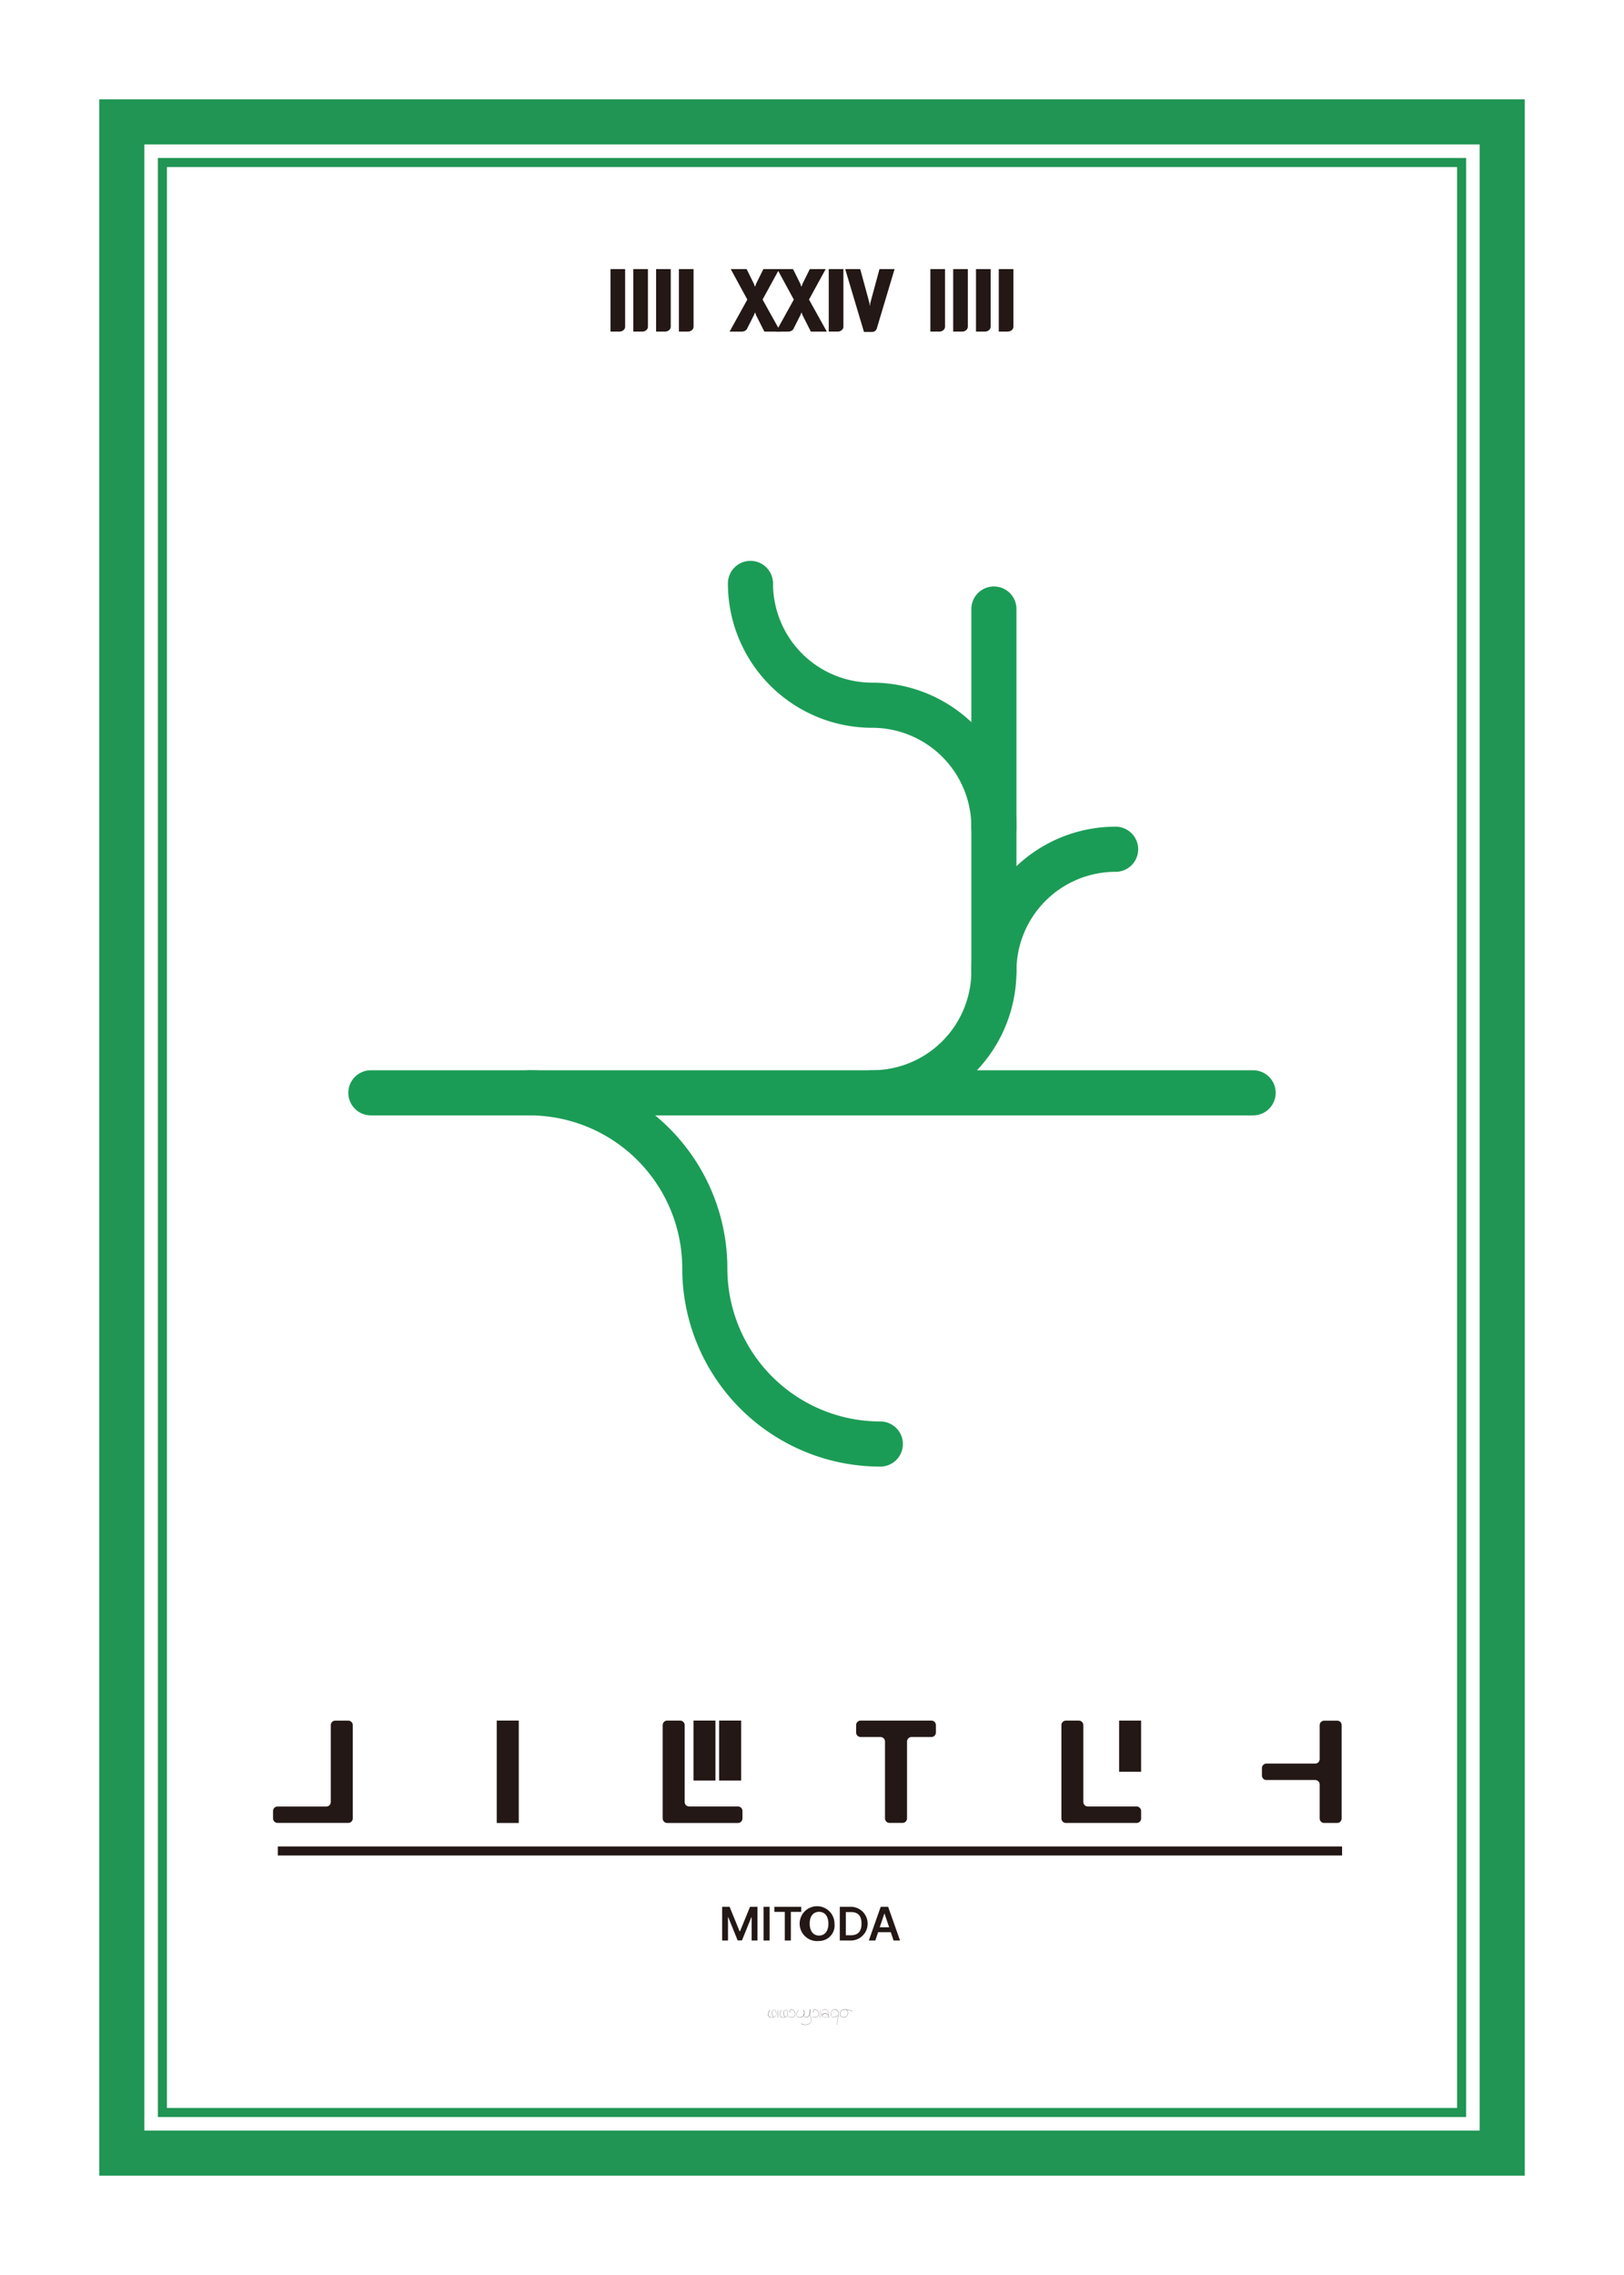 <svg xmlns="http://www.w3.org/2000/svg" width="2.5in" height="3.5in" viewBox="0 0 180 252">
  <g>
    <g>
      <rect x="13.5" y="13.5" width="153" height="225" fill="none" stroke="#209554" stroke-miterlimit="10" stroke-width="5"/>
      <rect x="18" y="18" width="144" height="216" fill="none" stroke="#209554" stroke-miterlimit="10"/>
    </g>
    <g>
      <path d="M67.664,29.807h1.624v6.367a.493.493,0,0,1-.191.4.686.686,0,0,1-.449.156h-.984Z" fill="#231815"/>
      <path d="M70.192,29.807h1.624v6.367a.494.494,0,0,1-.192.4.682.682,0,0,1-.447.156h-.985Z" fill="#231815"/>
      <path d="M72.721,29.807h1.624v6.367a.5.5,0,0,1-.193.4.682.682,0,0,1-.447.156h-.984Z" fill="#231815"/>
      <path d="M75.248,29.807h1.624v6.367a.493.493,0,0,1-.191.4.686.686,0,0,1-.449.156h-.984Z" fill="#231815"/>
      <path d="M84.72,36.734l-.88-1.744a.554.554,0,0,1-.075-.179.822.822,0,0,0-.077-.2c-.053.123-.082.191-.084.2a1.748,1.748,0,0,1-.083.179l-.7,1.385a.561.561,0,0,1-.263.279.916.916,0,0,1-.393.08h-1.3l1.968-3.551-1.84-3.376h1.76l.776,1.568a.564.564,0,0,1,.076.184.627.627,0,0,0,.076.191,1.2,1.2,0,0,0,.092-.228.771.771,0,0,1,.077-.18l.759-1.535h1.76l-1.847,3.376L86.5,36.734Z" fill="#231815"/>
      <path d="M89.872,36.734l-.88-1.744a.543.543,0,0,1-.076-.179.717.717,0,0,0-.076-.2c-.053.123-.081.191-.084.2a1.643,1.643,0,0,1-.084.179l-.7,1.385a.559.559,0,0,1-.264.279.905.905,0,0,1-.392.08h-1.3l1.968-3.551-1.84-3.376H87.9l.776,1.568a.539.539,0,0,1,.076.184.572.572,0,0,0,.076.191,1.285,1.285,0,0,0,.092-.228.851.851,0,0,1,.076-.18l.76-1.535h1.761l-1.849,3.376,1.976,3.551Z" fill="#231815"/>
      <path d="M91.856,29.807H93.48v6.367a.494.494,0,0,1-.192.4.682.682,0,0,1-.447.156h-.985Z" fill="#231815"/>
      <path d="M96.408,33.91a2.009,2.009,0,0,0,.044-.24,1.7,1.7,0,0,1,.044-.232l.984-3.631h1.672l-1.96,6.544a.561.561,0,0,1-.2.307.554.554,0,0,1-.348.109H95.76l-2.079-6.96h1.663l.992,3.639a1.44,1.44,0,0,1,.044.228C96.394,33.773,96.4,33.852,96.408,33.91Z" fill="#231815"/>
      <path d="M103.12,29.807h1.624v6.367a.494.494,0,0,1-.192.4.685.685,0,0,1-.448.156h-.984Z" fill="#231815"/>
      <path d="M105.647,29.807h1.624v6.367a.493.493,0,0,1-.191.4.683.683,0,0,1-.448.156h-.985Z" fill="#231815"/>
      <path d="M108.176,29.807H109.8v6.367a.494.494,0,0,1-.192.4.683.683,0,0,1-.448.156h-.984Z" fill="#231815"/>
      <path d="M110.7,29.807h1.624v6.367a.494.494,0,0,1-.192.4.685.685,0,0,1-.448.156H110.7Z" fill="#231815"/>
    </g>
    <g>
      <g>
        <g>
          <path d="M39.1,191.091v10.331a.5.5,0,0,1-.5.5H30.764a.5.5,0,0,1-.5-.5v-.816a.5.5,0,0,1,.5-.5h5.4a.5.5,0,0,0,.5-.5v-8.513a.5.5,0,0,1,.5-.5H38.6A.5.5,0,0,1,39.1,191.091Z" fill="#231815"/>
          <path d="M55.057,201.931V190.585H57.5v11.346H55.057Z" fill="#231815"/>
          <path d="M82.292,200.608v.821a.5.5,0,0,1-.5.5H73.952a.5.5,0,0,1-.5-.5V191.088a.5.5,0,0,1,.5-.5h1.434a.5.5,0,0,1,.5.5V199.6a.5.5,0,0,0,.5.5h5.4A.5.5,0,0,1,82.292,200.608Zm-5.427-3.377v-6.646H79.3v6.646H76.865Zm2.843,0v-6.646h2.437v6.646H79.708Z" fill="#231815"/>
          <path d="M103.586,190.733a.5.5,0,0,1,.147.356v.819a.5.5,0,0,1-.5.5h-2.2a.5.5,0,0,0-.5.5v8.515a.5.5,0,0,1-.5.5H98.591a.5.5,0,0,1-.5-.5v-8.515a.5.5,0,0,0-.5-.5h-2.2a.5.5,0,0,1-.5-.5v-.819a.5.5,0,0,1,.5-.5h7.842A.507.507,0,0,1,103.586,190.733Z" fill="#231815"/>
          <path d="M126.33,200.253a.506.506,0,0,1,.148.357v.817a.5.5,0,0,1-.5.5h-7.835a.5.5,0,0,1-.5-.5V191.091a.5.5,0,0,1,.5-.5h1.429a.5.5,0,0,1,.5.5V199.6a.5.5,0,0,0,.5.5h5.4A.5.5,0,0,1,126.33,200.253Zm-2.291-3.994v-5.672h2.437v5.672h-2.437Z" fill="#231815"/>
          <path d="M148.558,190.733a.5.5,0,0,1,.147.356v10.339a.5.5,0,0,1-.5.5h-1.436a.5.5,0,0,1-.5-.5V197.67a.5.5,0,0,0-.5-.5h-5.4a.5.5,0,0,1-.5-.5v-.818a.5.5,0,0,1,.5-.5h5.4a.5.5,0,0,0,.5-.5v-3.753a.5.5,0,0,1,.5-.5H148.2A.5.5,0,0,1,148.558,190.733Z" fill="#231815"/>
        </g>
        <g>
          <path d="M80.866,211.215l1.109,2.713h.046l1.109-2.713h.825v3.734h-.644v-2.568h-.037l-1.037,2.557h-.479l-1.036-2.568H80.69v2.579h-.649v-3.734Z" fill="#231815"/>
          <path d="M85.3,214.949h-.67v-3.734h.67Z" fill="#231815"/>
          <path d="M85.831,211.215h2.976v.562h-1.15v3.172h-.671v-3.172H85.831Z" fill="#231815"/>
          <path d="M90.781,215a1.931,1.931,0,1,1,1.712-1.919A1.718,1.718,0,0,1,90.781,215Zm0-.6c.612,0,1.039-.461,1.036-1.315s-.424-1.315-1.036-1.315-1.039.462-1.037,1.315S90.173,214.4,90.781,214.4Z" fill="#231815"/>
          <path d="M93.081,214.949v-3.734H94.37a1.868,1.868,0,0,1-.02,3.734Zm1.232-.583c.782,0,1.176-.428,1.176-1.289S95.1,211.8,94.334,211.8h-.583v2.568Z" fill="#231815"/>
          <path d="M96.3,214.949l1.314-3.734h.825l1.321,3.734h-.717l-.312-.923H97.329l-.309.923Zm2.251-1.465-.508-1.5h-.031l-.506,1.5Z" fill="#231815"/>
        </g>
        <line x1="30.792" y1="205.031" x2="148.754" y2="205.031" fill="none" stroke="#231815" stroke-miterlimit="10"/>
      </g>
      <g>
        <path d="M86.032,223.228a.325.325,0,0,1-.235.228.691.691,0,0,1-.231.038.539.539,0,0,1-.348-.111c-.239-.2.086-.722.1-.743a.012.012,0,0,1,.015,0l.005.007,0,.007s-.328.525-.1.716a.606.606,0,0,0,.559.071.309.309,0,0,0,.222-.213.691.691,0,0,0-.075-.521.157.157,0,0,0-.137-.048.242.242,0,0,0-.193.137c-.042.087-.08.286.136.638v.01l-.009.006-.009,0c-.221-.361-.18-.567-.136-.658a.256.256,0,0,1,.208-.148.172.172,0,0,1,.154.054A.7.7,0,0,1,86.032,223.228Z" fill="#231815"/>
        <path d="M86.221,223.479a.012.012,0,0,1-.011.008h0a.01.01,0,0,1-.008-.011,4.335,4.335,0,0,0,.014-.824l0-.007.008,0a.01.01,0,0,1,.01.009A4.285,4.285,0,0,1,86.221,223.479Z" fill="#231815"/>
        <path d="M87.313,223.228a.327.327,0,0,1-.235.228.694.694,0,0,1-.23.038.541.541,0,0,1-.349-.111c-.238-.2.086-.722.1-.743a.01.01,0,0,1,.014,0l0,.007v.007s-.328.525-.1.716a.6.6,0,0,0,.558.071.311.311,0,0,0,.222-.213.686.686,0,0,0-.076-.521.154.154,0,0,0-.136-.048.242.242,0,0,0-.193.137c-.042.087-.08.286.135.638v.01l-.008.006-.01,0c-.221-.361-.181-.567-.137-.658a.259.259,0,0,1,.209-.148.171.171,0,0,1,.154.054A.7.7,0,0,1,87.313,223.228Z" fill="#231815"/>
        <path d="M88.039,223.362a.471.471,0,0,1-.32.09,2.058,2.058,0,0,1-.35-.037l-.008-.007,0-.01.01,0c.344.06.545.045.652-.048a.348.348,0,0,0,.1-.294.468.468,0,0,0-.279-.419.232.232,0,0,0-.246.015.16.16,0,0,0-.064.122.172.172,0,0,0,.063.11l0,.007,0,.008a.014.014,0,0,1-.015,0,.187.187,0,0,1-.07-.125.178.178,0,0,1,.069-.138.253.253,0,0,1,.269-.02.493.493,0,0,1,.292.438A.373.373,0,0,1,88.039,223.362Z" fill="#231815"/>
        <path d="M89.844,224.05a.8.8,0,0,1-.6.244.771.771,0,0,1-.462-.141.01.01,0,0,1,0-.014.01.01,0,0,1,.015,0,.831.831,0,0,0,1.037-.1c.128-.162.069-.375,0-.62a3.15,3.15,0,0,1-.073-.313c-.1.269-.285.384-.427.373a.279.279,0,0,1-.238-.224.626.626,0,0,1-.445.23.286.286,0,0,1-.337-.229.6.6,0,0,1,.2-.617.008.008,0,0,1,.013,0l0,.013a.583.583,0,0,0-.2.6.267.267,0,0,0,.316.213.608.608,0,0,0,.438-.237.781.781,0,0,1-.015-.095c-.02-.264-.011-.442.024-.463a.017.017,0,0,1,.019,0,.776.776,0,0,1,.043.419.292.292,0,0,1-.049.143.268.268,0,0,0,.225.226c.141.011.324-.11.419-.4,0-.026-.007-.052-.009-.079a.6.6,0,0,1,.067-.405.018.018,0,0,1,.021,0c.031.025.02.171-.032.393-.008.032-.017.063-.026.092a2.6,2.6,0,0,0,.08.349C89.919,223.662,89.979,223.879,89.844,224.05Zm-.754-.92a.562.562,0,0,0,.01.07.285.285,0,0,0,.034-.114.831.831,0,0,0-.032-.4,1.053,1.053,0,0,0-.012.443Zm.675-.119.011-.046c.067-.285.049-.365.04-.371a.634.634,0,0,0-.054.386Z" fill="#231815"/>
        <path d="M90.651,223.362a.471.471,0,0,1-.32.09,2.069,2.069,0,0,1-.35-.037l-.007-.007v-.01l.01,0c.344.06.544.045.653-.048a.351.351,0,0,0,.095-.294.467.467,0,0,0-.28-.419.233.233,0,0,0-.246.015.158.158,0,0,0-.062.122.167.167,0,0,0,.062.11l0,.007,0,.008a.014.014,0,0,1-.015,0,.183.183,0,0,1-.07-.125.178.178,0,0,1,.069-.138.253.253,0,0,1,.269-.02.491.491,0,0,1,.292.438A.366.366,0,0,1,90.651,223.362Z" fill="#231815"/>
        <path d="M90.926,223.479a.011.011,0,0,1-.01.008h0a.011.011,0,0,1-.008-.011,4.251,4.251,0,0,0,.014-.824l0-.007.007,0h0a.009.009,0,0,1,.009.009A4.285,4.285,0,0,1,90.926,223.479Z" fill="#231815"/>
        <path d="M91.938,223.41l0,.007a.01.01,0,0,1-.008.012l-.042,0-.009,0-.011,0c-.109.011-.22.017-.331.018a.67.67,0,0,1-.373-.072.169.169,0,0,1-.063-.182c.032-.1.163-.161.358-.177a.391.391,0,0,1,.354.215c0-.036-.008-.074-.012-.113a.764.764,0,0,0-.138-.453c-.159-.152-.511.037-.514.039a.01.01,0,0,1-.014,0,.011.011,0,0,1,0-.015c.014-.007.368-.2.538-.035a.776.776,0,0,1,.143.466c.006.06.012.117.022.168a.567.567,0,0,1,.045.121l.039-.005Zm-.079.007,0-.015a.545.545,0,0,1-.029-.1.58.58,0,0,0-.1-.142.326.326,0,0,0-.239-.11h-.024c-.185.014-.312.074-.341.162a.149.149,0,0,0,.058.159C91.29,223.463,91.7,223.433,91.859,223.417Z" fill="#231815"/>
        <path d="M92.923,223.149c-.079.762-.148,1.12-.149,1.122s0,.009-.009.009h0l-.007,0,0-.007s.061-.321.135-1h0a.6.6,0,0,0-.058.029c-.131.066-.436.221-.608.113a.36.36,0,0,1-.123-.335.519.519,0,0,1,.253-.475.378.378,0,0,1,.385.025A.538.538,0,0,1,92.923,223.149Zm-.2-.5a.356.356,0,0,0-.2-.062.378.378,0,0,0-.165.039.5.5,0,0,0-.241.457c0,.16.034.267.114.316.162.1.46-.049.587-.114.053-.027.066-.033.075-.03,0-.034.007-.069.01-.106A.515.515,0,0,0,92.722,222.647Z" fill="#231815"/>
        <path d="M94.484,222.772l0,.01h-.01a3.464,3.464,0,0,0-.653-.155.481.481,0,0,1,.085.62.448.448,0,0,1-.386.215h-.023a.443.443,0,0,1-.355-.179.6.6,0,0,1,.062-.531.449.449,0,0,1,.471-.169,3.835,3.835,0,0,1,.807.181Zm-.689-.136,0-.012-.124-.019a.845.845,0,0,0-.1-.007.4.4,0,0,0-.349.167.574.574,0,0,0-.061.509.42.42,0,0,0,.338.167.428.428,0,0,0,.391-.205A.455.455,0,0,0,93.8,222.636Z" fill="#231815"/>
      </g>
    </g>
    <g>
      <line x1="41.106" y1="121.051" x2="138.894" y2="121.051" fill="none" stroke="#1b9c56" stroke-linecap="round" stroke-linejoin="round" stroke-width="5"/>
      <path d="M58.666,121.051A19.454,19.454,0,0,1,78.12,140.5a19.453,19.453,0,0,0,19.453,19.454" fill="none" stroke="#1b9c56" stroke-linecap="round" stroke-linejoin="round" stroke-width="5"/>
      <path d="M96.671,121.051a13.491,13.491,0,0,0,13.491-13.491,13.49,13.49,0,0,1,13.49-13.49" fill="none" stroke="#1b9c56" stroke-linecap="round" stroke-linejoin="round" stroke-width="5"/>
      <line x1="110.162" y1="107.56" x2="110.162" y2="67.461" fill="none" stroke="#1b9c56" stroke-linecap="round" stroke-linejoin="round" stroke-width="5"/>
      <path d="M83.18,64.626A13.491,13.491,0,0,0,96.671,78.117a13.491,13.491,0,0,1,13.491,13.49" fill="none" stroke="#1b9c56" stroke-linecap="round" stroke-linejoin="round" stroke-width="5"/>
    </g>
  </g>
</svg>
